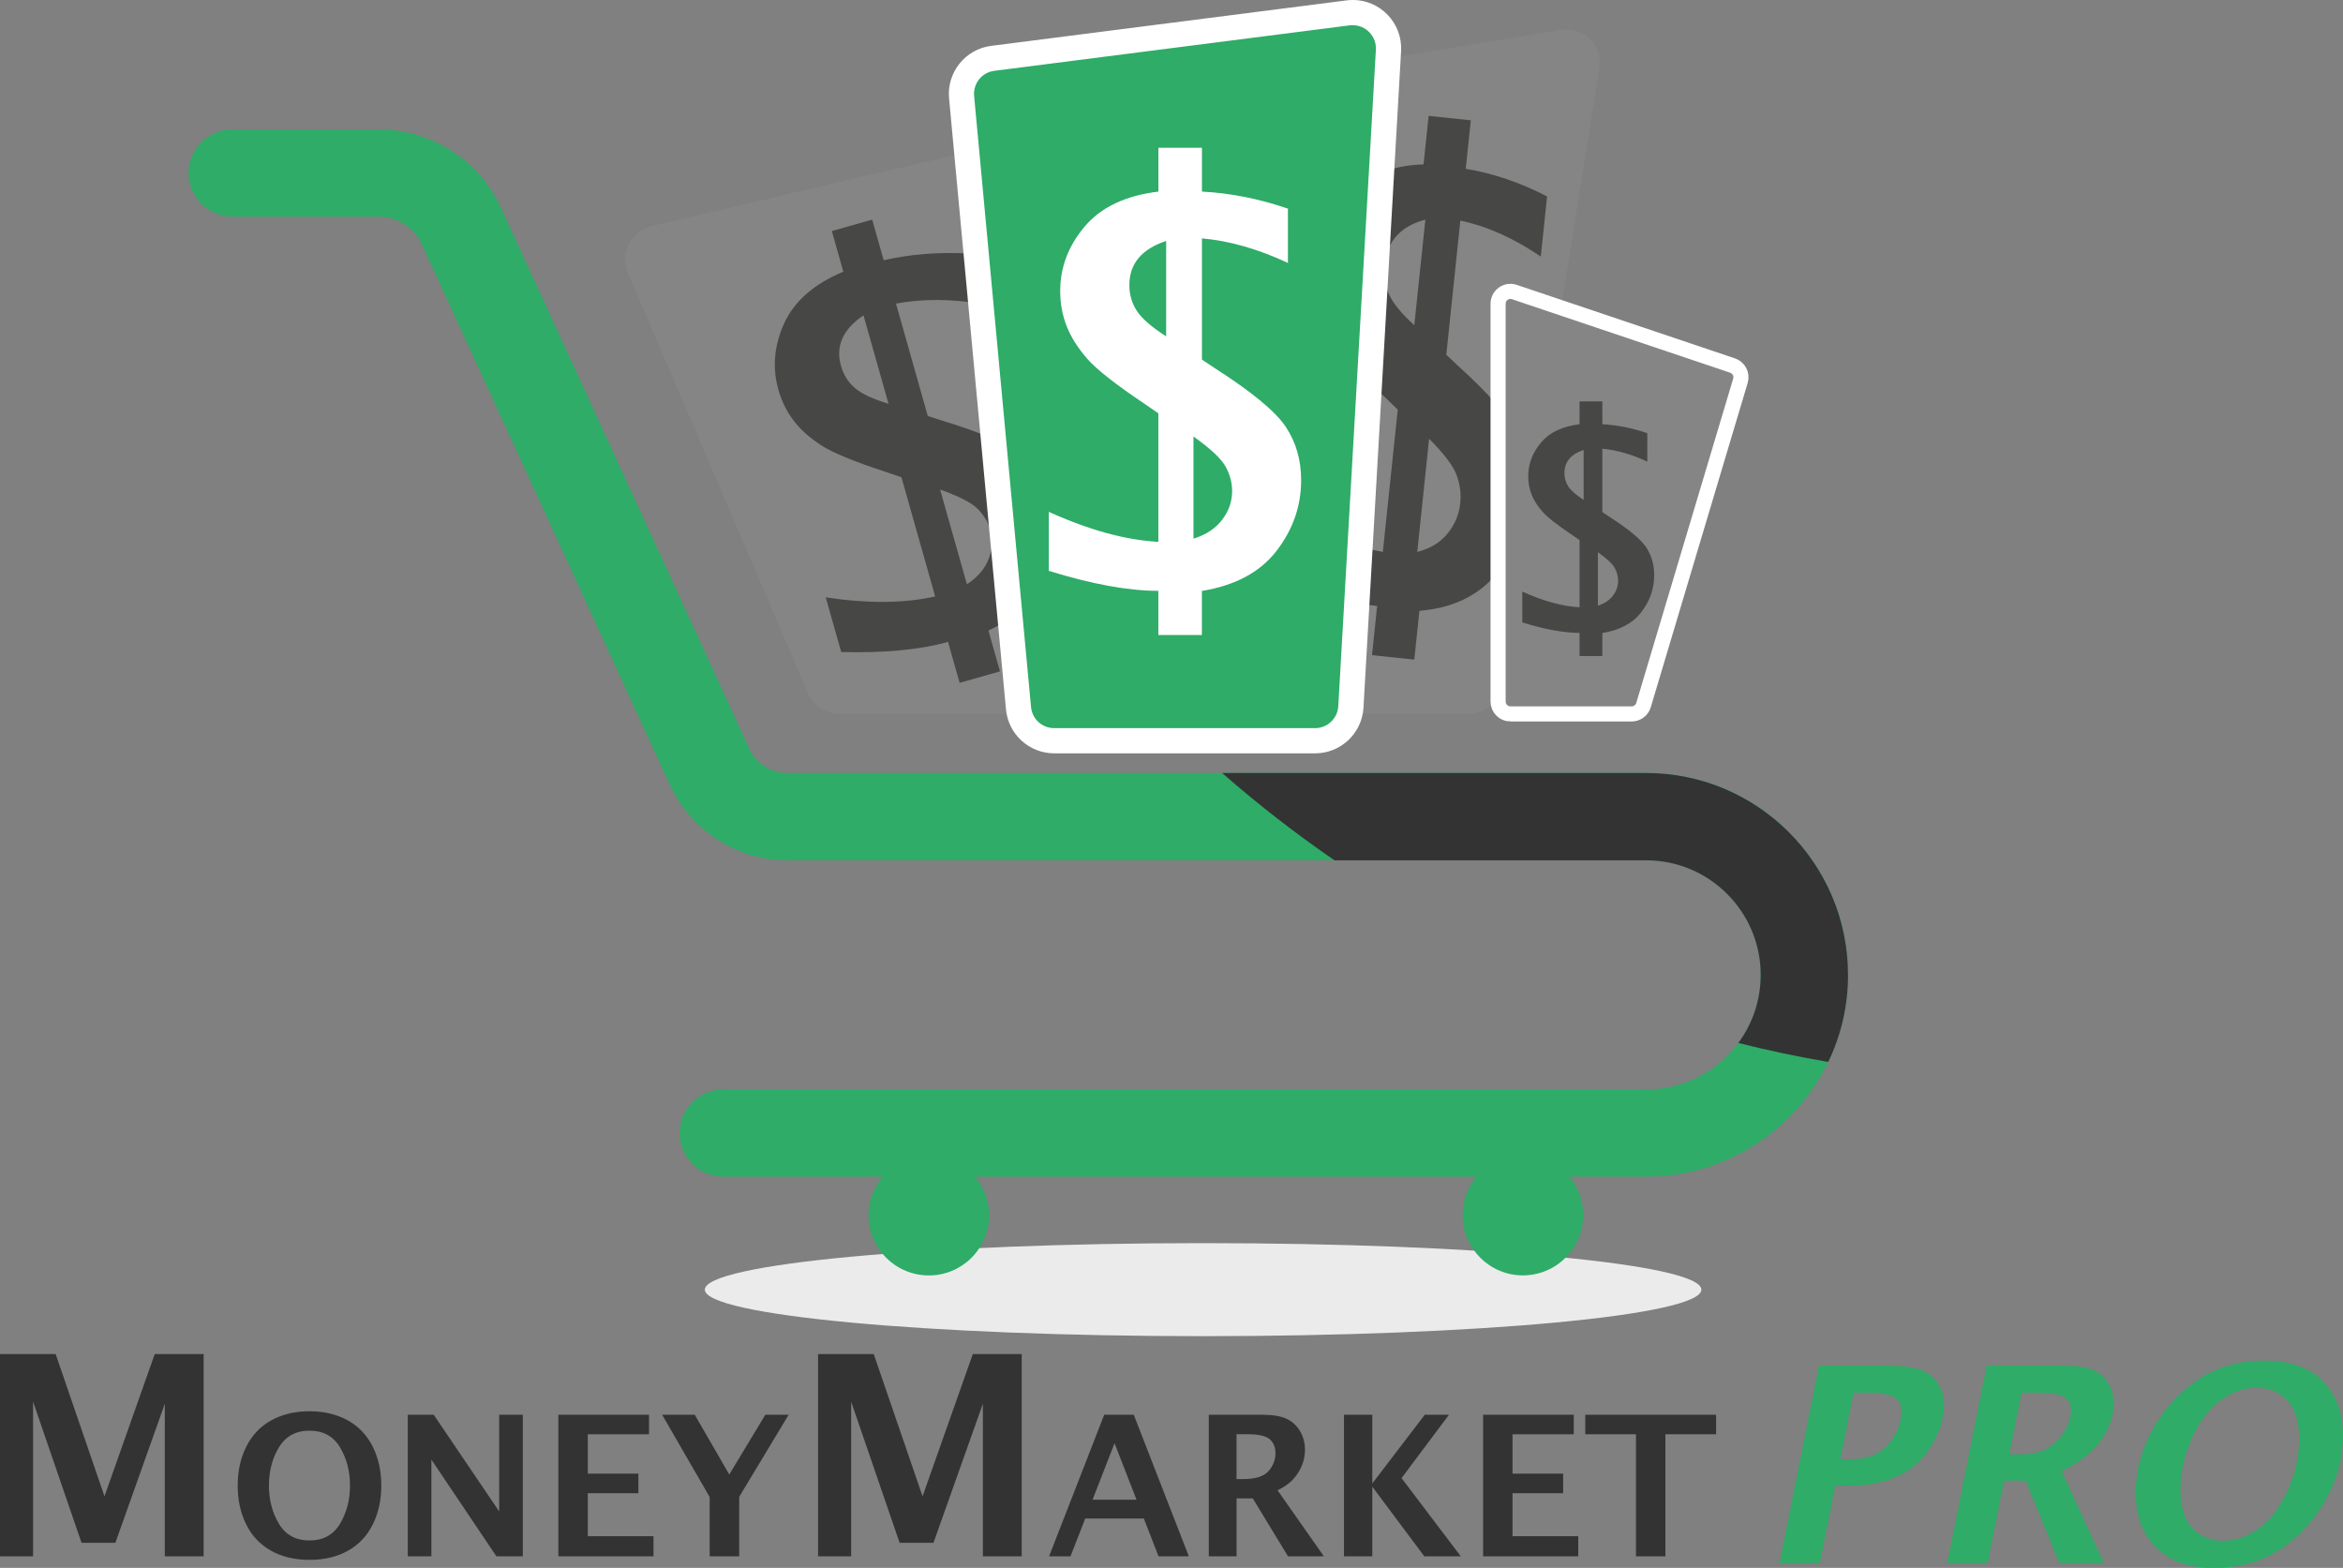 <?xml version="1.0" encoding="UTF-8"?>
<svg id="Capa_2" data-name="Capa 2" xmlns="http://www.w3.org/2000/svg" viewBox="0 0 464.86 311.06">
  <rect x="0" y="0" width="464.86" height="311.06" fill="#808080" stroke="none"/>
  <defs>
    <style>
      .cls-1 {
        fill: #333;
      }

      .cls-1, .cls-2, .cls-3, .cls-4, .cls-5, .cls-6 {
        stroke-width: 0px;
      }

      .cls-2 {
        fill: #2eac68;
      }

      .cls-3 {
        fill: #474746;
      }

      .cls-4 {
        fill: #ebebeb;
      }

      .cls-5, .cls-7 {
        fill: #858585;
      }

      .cls-7 {
        stroke: #fff;
        stroke-miterlimit: 10;
        stroke-width: 3px;
      }

      .cls-6 {
        fill: #fff;
      }
    </style>
  </defs>
  <g id="Capa_1-2" data-name="Capa 1">
    <g>
      <g>
        <path class="cls-5" d="M291.25,141.64h-32.03c-3.66,0-6.63-2.99-6.59-6.65l.96-114.31c.03-3.21,2.36-5.93,5.53-6.45l50.63-8.3c4.44-.73,8.29,3.1,7.58,7.55l-19.56,122.61c-.51,3.2-3.27,5.56-6.51,5.56Z"/>
        <path class="cls-3" d="M272.21,129.97l1.02-9.74c-5.79-.61-12.65-2.81-20.59-6.6l1.36-12.94c7.31,4.81,14.1,7.74,20.36,8.8l2.96-28.22-2.43-2.36c-5.13-4.86-8.47-8.56-10-11.08-1.54-2.52-2.6-5.03-3.18-7.51-.58-2.48-.73-5.11-.43-7.88.54-5.19,2.61-9.74,6.19-13.65,3.58-3.91,8.57-5.97,14.97-6.18l1.01-9.62,8.37.88-1.01,9.62c5.41.89,10.79,2.71,16.14,5.48l-1.25,11.93c-5.36-3.65-10.68-6.02-15.96-7.14l-2.79,26.62,2.15,2.03c6.66,6.02,10.79,10.83,12.42,14.43,1.62,3.59,2.19,7.61,1.73,12.04-.59,5.67-2.71,10.67-6.36,15.01-3.64,4.34-8.73,6.77-15.27,7.29l-1.02,9.68-8.37-.88ZM280.6,64.53l2.2-20.96c-4.9,1.29-7.59,4.27-8.08,8.93-.22,2.1.06,4.04.83,5.82.78,1.78,2.46,3.85,5.05,6.2ZM281.19,109.49c2.52-.61,4.51-1.81,5.98-3.6,1.47-1.79,2.32-3.81,2.55-6.07.2-1.86-.04-3.7-.71-5.54-.67-1.83-2.49-4.24-5.47-7.23l-2.35,22.44Z"/>
        <g>
          <path class="cls-4" d="M337.56,255.86c0,5.1-44.26,9.23-98.86,9.23s-98.86-4.13-98.86-9.23,44.26-9.23,98.86-9.23,98.86,4.13,98.86,9.23Z"/>
          <g>
            <path class="cls-2" d="M326.61,153.35h-170.42c-3.24,0-6.21-1.9-7.54-4.84l-49.26-107.29c-4.32-9.45-13.84-15.54-24.23-15.54h-29.07c-4.79,0-8.67,3.88-8.67,8.65s3.88,8.65,8.67,8.65h29.07c3.64,0,6.98,2.14,8.51,5.45l49.24,107.29c4.16,9.07,13.3,14.95,23.29,14.95h170.42c12.53,0,22.73,10.2,22.73,22.73,0,5.05-1.65,9.73-4.44,13.51-4.16,5.59-10.81,9.24-18.29,9.24h-183.12c-4.77,0-8.65,3.85-8.65,8.65s3.88,8.65,8.65,8.65h31.63c-1.73,2.07-2.81,4.71-2.81,7.62,0,6.61,5.36,11.97,11.97,11.97s11.97-5.36,11.97-11.97c0-2.91-1.08-5.54-2.81-7.62h99.47c-1.03,1.27-1.81,2.73-2.28,4.35-.28,1.03-.45,2.14-.45,3.27,0,6.6,5.36,11.96,11.96,11.96,5.24,0,9.68-3.36,11.31-8.04.42-1.22.66-2.54.66-3.93,0-2.89-1.03-5.55-2.73-7.62h15.23c15.91,0,29.66-9.31,36.12-22.77,2.51-5.22,3.93-11.09,3.93-17.28,0-22.09-17.96-40.05-40.05-40.05Z"/>
            <path class="cls-1" d="M366.66,193.4c0,6.18-1.41,12.06-3.93,17.28-6.02-1.03-11.99-2.28-17.84-3.76,2.8-3.78,4.44-8.46,4.44-13.51,0-12.53-10.2-22.73-22.73-22.73h-61.84c-7.76-5.34-15.21-11.12-22.28-17.32h84.12c22.09,0,40.05,17.96,40.05,40.05Z"/>
          </g>
        </g>
        <path class="cls-5" d="M211.7,141.64h-45.15c-2.71,0-5.16-1.62-6.23-4.11l-35.74-83.39c-1.66-3.87.58-8.31,4.68-9.27l80.89-19c4.25-1,8.33,2.23,8.33,6.6v102.4c0,3.74-3.04,6.78-6.78,6.78Z"/>
        <path class="cls-7" d="M299.68,141.64h24.05c1.08,0,2.04-.71,2.35-1.75l19.23-64.35c.38-1.27-.31-2.6-1.57-3.02l-43.28-14.58c-1.59-.54-3.23.65-3.23,2.32v78.93c0,1.35,1.1,2.45,2.45,2.45Z"/>
        <path class="cls-3" d="M190.4,135.5l-2.31-8.16c-5.54,1.57-12.6,2.24-21.19,2.02l-3.07-10.85c8.34,1.26,15.58,1.2,21.71-.18l-6.69-23.65-3.03-1.03c-6.35-2.07-10.66-3.85-12.92-5.32-2.26-1.47-4.08-3.1-5.44-4.89-1.36-1.78-2.38-3.83-3.03-6.16-1.23-4.35-.84-8.72,1.15-13.12,2-4.4,5.91-7.82,11.74-10.26l-2.28-8.06,8.01-2.27,2.28,8.06c5.28-1.21,10.85-1.65,16.71-1.34l2.83,10c-6.16-1.02-11.86-1.03-17.1-.06l6.31,22.3,2.66.86c8.15,2.46,13.57,4.84,16.26,7.15,2.69,2.3,4.56,5.31,5.61,9.03,1.34,4.75,1.06,9.51-.85,14.27-1.91,4.77-5.79,8.52-11.65,11.25l2.29,8.11-8.01,2.27ZM176.29,80.12l-4.97-17.56c-4.09,2.77-5.58,6.11-4.47,10.02.5,1.76,1.4,3.21,2.71,4.36,1.31,1.15,3.56,2.21,6.73,3.17ZM191.84,115.91c2.12-1.38,3.55-3.05,4.31-5,.76-1.95.87-3.87.33-5.76-.44-1.56-1.27-2.95-2.5-4.18-1.22-1.23-3.71-2.51-7.46-3.85l5.32,18.8Z"/>
        <g>
          <path class="cls-2" d="M209.15,146.97c-3.7,0-6.74-2.78-7.09-6.46l-11.29-121.21c-.36-3.84,2.36-7.23,6.18-7.72l70.5-9.02c.31-.04.62-.06.92-.06,1.94,0,3.82.81,5.16,2.24,1.36,1.44,2.04,3.31,1.93,5.29l-7.46,130.23c-.22,3.76-3.34,6.71-7.11,6.71h-51.75Z"/>
          <path class="cls-6" d="M268.39,5c1.27,0,2.46.52,3.34,1.45.88.93,1.32,2.15,1.25,3.43l-7.46,130.23c-.14,2.44-2.16,4.35-4.61,4.35h-51.75c-2.4,0-4.37-1.8-4.6-4.19l-11.29-121.21c-.23-2.49,1.53-4.69,4.01-5.01l70.5-9.02c.2-.03.41-.04.61-.04M268.39,0c-.41,0-.82.03-1.24.08l-70.5,9.02c-5.14.66-8.84,5.27-8.35,10.43l11.29,121.21c.46,4.94,4.61,8.72,9.58,8.72h51.75c5.1,0,9.31-3.98,9.6-9.07l7.46-130.23c.32-5.59-4.15-10.17-9.58-10.17h0Z"/>
        </g>
        <path class="cls-6" d="M229.82,126.02v-8.8c-5.97,0-13.22-1.32-21.73-3.97v-11.7c7.98,3.61,15.22,5.6,21.73,5.95v-25.5l-2.73-1.88c-5.76-3.86-9.56-6.85-11.4-8.97-1.84-2.11-3.19-4.25-4.05-6.42-.86-2.16-1.29-4.5-1.29-7.01,0-4.69,1.62-8.95,4.86-12.78,3.24-3.83,8.11-6.14,14.62-6.93v-8.69h8.64v8.69c5.61.29,11.3,1.41,17.06,3.38v10.78c-5.87-2.76-11.55-4.38-17.06-4.88v24.05l2.41,1.61c7.44,4.76,12.18,8.67,14.22,11.73,2.04,3.06,3.05,6.59,3.05,10.6,0,5.12-1.63,9.79-4.88,14.01-3.25,4.22-8.19,6.87-14.81,7.95v8.74h-8.64ZM231.37,66.74v-18.94c-4.86,1.61-7.3,4.53-7.3,8.74,0,1.9.49,3.6,1.47,5.12.98,1.52,2.93,3.21,5.82,5.07ZM236.79,106.87c2.5-.78,4.41-2.04,5.71-3.78,1.31-1.73,1.96-3.62,1.96-5.66,0-1.68-.44-3.31-1.31-4.88-.88-1.57-3-3.56-6.36-5.95v20.28Z"/>
        <path class="cls-3" d="M313.39,130.16v-4.6c-3.12,0-6.91-.69-11.36-2.08v-6.11c4.17,1.89,7.96,2.93,11.36,3.11v-13.33l-1.43-.98c-3.01-2.02-5-3.58-5.96-4.69-.96-1.1-1.67-2.22-2.12-3.35s-.67-2.35-.67-3.66c0-2.45.85-4.68,2.54-6.68,1.69-2,4.24-3.21,7.64-3.62v-4.54h4.52v4.54c2.94.15,5.91.74,8.92,1.77v5.64c-3.07-1.44-6.04-2.29-8.92-2.55v12.57l1.26.84c3.89,2.49,6.37,4.53,7.43,6.13,1.06,1.6,1.6,3.45,1.6,5.54,0,2.68-.85,5.12-2.55,7.33-1.7,2.21-4.28,3.59-7.74,4.15v4.57h-4.52ZM314.2,99.17v-9.9c-2.54.84-3.81,2.37-3.81,4.57,0,.99.26,1.88.77,2.68.51.79,1.53,1.68,3.04,2.65ZM317.03,120.15c1.31-.41,2.3-1.07,2.99-1.98.68-.91,1.02-1.89,1.02-2.96,0-.88-.23-1.73-.69-2.55s-1.57-1.86-3.32-3.11v10.6Z"/>
      </g>
      <g>
        <g>
          <path class="cls-1" d="M0,308.77v-40.13h11.04l9.69,28.22,9.97-28.22h9.7v40.13h-7.7v-30.28l-9.81,27.6h-6.71l-9.62-28.01v30.69H0Z"/>
          <path class="cls-1" d="M61.41,309.47c-2.92,0-5.47-.6-7.63-1.81-2.16-1.21-3.81-2.95-4.93-5.22-1.13-2.27-1.69-4.84-1.69-7.71s.56-5.43,1.69-7.7,2.78-4.02,4.95-5.23c2.18-1.21,4.72-1.81,7.61-1.81s5.41.6,7.59,1.81c2.18,1.21,3.83,2.95,4.96,5.23,1.13,2.28,1.69,4.85,1.69,7.7s-.56,5.45-1.69,7.71c-1.13,2.27-2.77,4.01-4.93,5.22-2.16,1.21-4.7,1.81-7.62,1.81ZM61.41,305.62c2.71,0,4.72-1.1,6.05-3.31,1.32-2.21,1.98-4.74,1.98-7.59s-.67-5.39-1.99-7.59c-1.33-2.2-3.34-3.29-6.04-3.29s-4.73,1.1-6.06,3.29c-1.33,2.2-1.99,4.73-1.99,7.59s.66,5.38,1.98,7.59c1.32,2.21,3.34,3.31,6.06,3.31Z"/>
          <path class="cls-1" d="M80.9,308.77v-28.09h5.15l12.99,19.19v-19.19h4.69v28.09h-5.24l-12.9-19.19v19.19h-4.69Z"/>
          <path class="cls-1" d="M110.78,308.77v-28.09h17.99v3.87h-12.15v7.82h10.04v3.87h-10.04v8.54h13.04v3.98h-18.89Z"/>
          <path class="cls-1" d="M140.8,308.77v-11.77l-9.43-16.32h6.47l6.85,11.86,7.15-11.86h4.63l-9.81,16.28v11.81h-5.84Z"/>
          <path class="cls-1" d="M162.31,308.77v-40.13h11.04l9.69,28.22,9.97-28.22h9.7v40.13h-7.7v-30.28l-9.81,27.6h-6.71l-9.62-28.01v30.69h-6.56Z"/>
          <path class="cls-1" d="M208.14,308.77l10.94-28.09h5.86l10.93,28.09h-6.01l-2.92-7.5h-11.63l-2.92,7.5h-4.25ZM216.77,297.53h8.72l-4.36-11.2-4.36,11.2Z"/>
          <path class="cls-1" d="M239.83,308.77v-28.09h10.51c2.15,0,3.79.27,4.92.8,1.13.54,2.02,1.36,2.67,2.45.65,1.09.98,2.33.98,3.71,0,1.65-.48,3.2-1.43,4.66-.95,1.46-2.29,2.58-4.02,3.35l9.2,13.11h-7.12l-6.98-11.48h-3.22v11.48h-5.5ZM245.33,293.44h1.35c2.41,0,4.08-.53,5-1.58.92-1.05,1.38-2.24,1.38-3.57,0-1.15-.37-2.06-1.12-2.74s-2.27-1.01-4.57-1.01h-2.04v8.9Z"/>
          <path class="cls-1" d="M266.65,308.77v-28.09h5.62v13.63l10.41-13.63h4.8l-9.41,12.57,11.76,15.52h-7.24l-10.32-13.82v13.82h-5.62Z"/>
          <path class="cls-1" d="M294.25,308.77v-28.09h17.99v3.87h-12.15v7.82h10.04v3.87h-10.04v8.54h13.04v3.98h-18.89Z"/>
          <path class="cls-1" d="M324.58,308.77v-24.22h-10.06v-3.87h25.96v3.87h-10.06v24.22h-5.84Z"/>
        </g>
        <g>
          <path class="cls-2" d="M353.07,310.08l7.81-39.16h13.63c4.43,0,7.4.76,8.92,2.28,1.52,1.52,2.28,3.36,2.28,5.53,0,2.52-.79,5.14-2.37,7.86-1.58,2.72-3.75,4.75-6.52,6.11-2.76,1.36-6.01,2.04-9.73,2.04h-2.97l-3.05,15.35h-7.99ZM365.14,289.52h1.96c2.03,0,3.77-.37,5.21-1.12,1.44-.75,2.63-1.94,3.56-3.57.94-1.63,1.4-3.25,1.4-4.86,0-1.2-.46-2.11-1.38-2.74-.92-.63-2.92-.94-6.01-.94h-2.12l-2.63,13.23Z"/>
          <path class="cls-2" d="M386.35,310.08l7.81-39.16h14.83c2.63,0,4.61.25,5.96.74s2.42,1.35,3.21,2.58c.79,1.23,1.19,2.63,1.19,4.22,0,2.57-.88,5.06-2.64,7.46-1.76,2.4-4.33,4.37-7.69,5.93l8.4,18.24h-8.84l-6.67-16.33h-4.3l-3.25,16.33h-7.99ZM398.64,288.54h2.45c3.06,0,5.46-.95,7.19-2.86,1.73-1.9,2.6-3.87,2.6-5.9,0-.79-.19-1.44-.57-1.93-.38-.49-1-.88-1.86-1.15-.86-.27-2.54-.41-5.05-.41h-2.32l-2.44,12.25Z"/>
          <path class="cls-2" d="M439.14,311.06c-4.85,0-8.63-1.34-11.34-4.03-2.71-2.69-4.06-6.3-4.06-10.83s1.13-8.58,3.39-12.67,5.27-7.38,9.02-9.86,8.14-3.73,13.15-3.73,8.86,1.35,11.54,4.06c2.68,2.71,4.02,6.31,4.02,10.8s-1.12,8.56-3.35,12.63c-2.23,4.06-5.23,7.35-8.98,9.86s-8.22,3.77-13.39,3.77ZM440.97,305.69c2.56,0,4.97-.84,7.25-2.51,2.28-1.68,4.17-4.19,5.68-7.54s2.26-6.76,2.26-10.21-.78-5.9-2.34-7.58c-1.56-1.68-3.6-2.53-6.13-2.53s-4.86.86-7.18,2.57c-2.32,1.71-4.22,4.24-5.69,7.58-1.47,3.34-2.21,6.71-2.21,10.09s.81,6.03,2.42,7.67c1.61,1.64,3.59,2.46,5.94,2.46Z"/>
        </g>
      </g>
    </g>
  </g>
</svg>